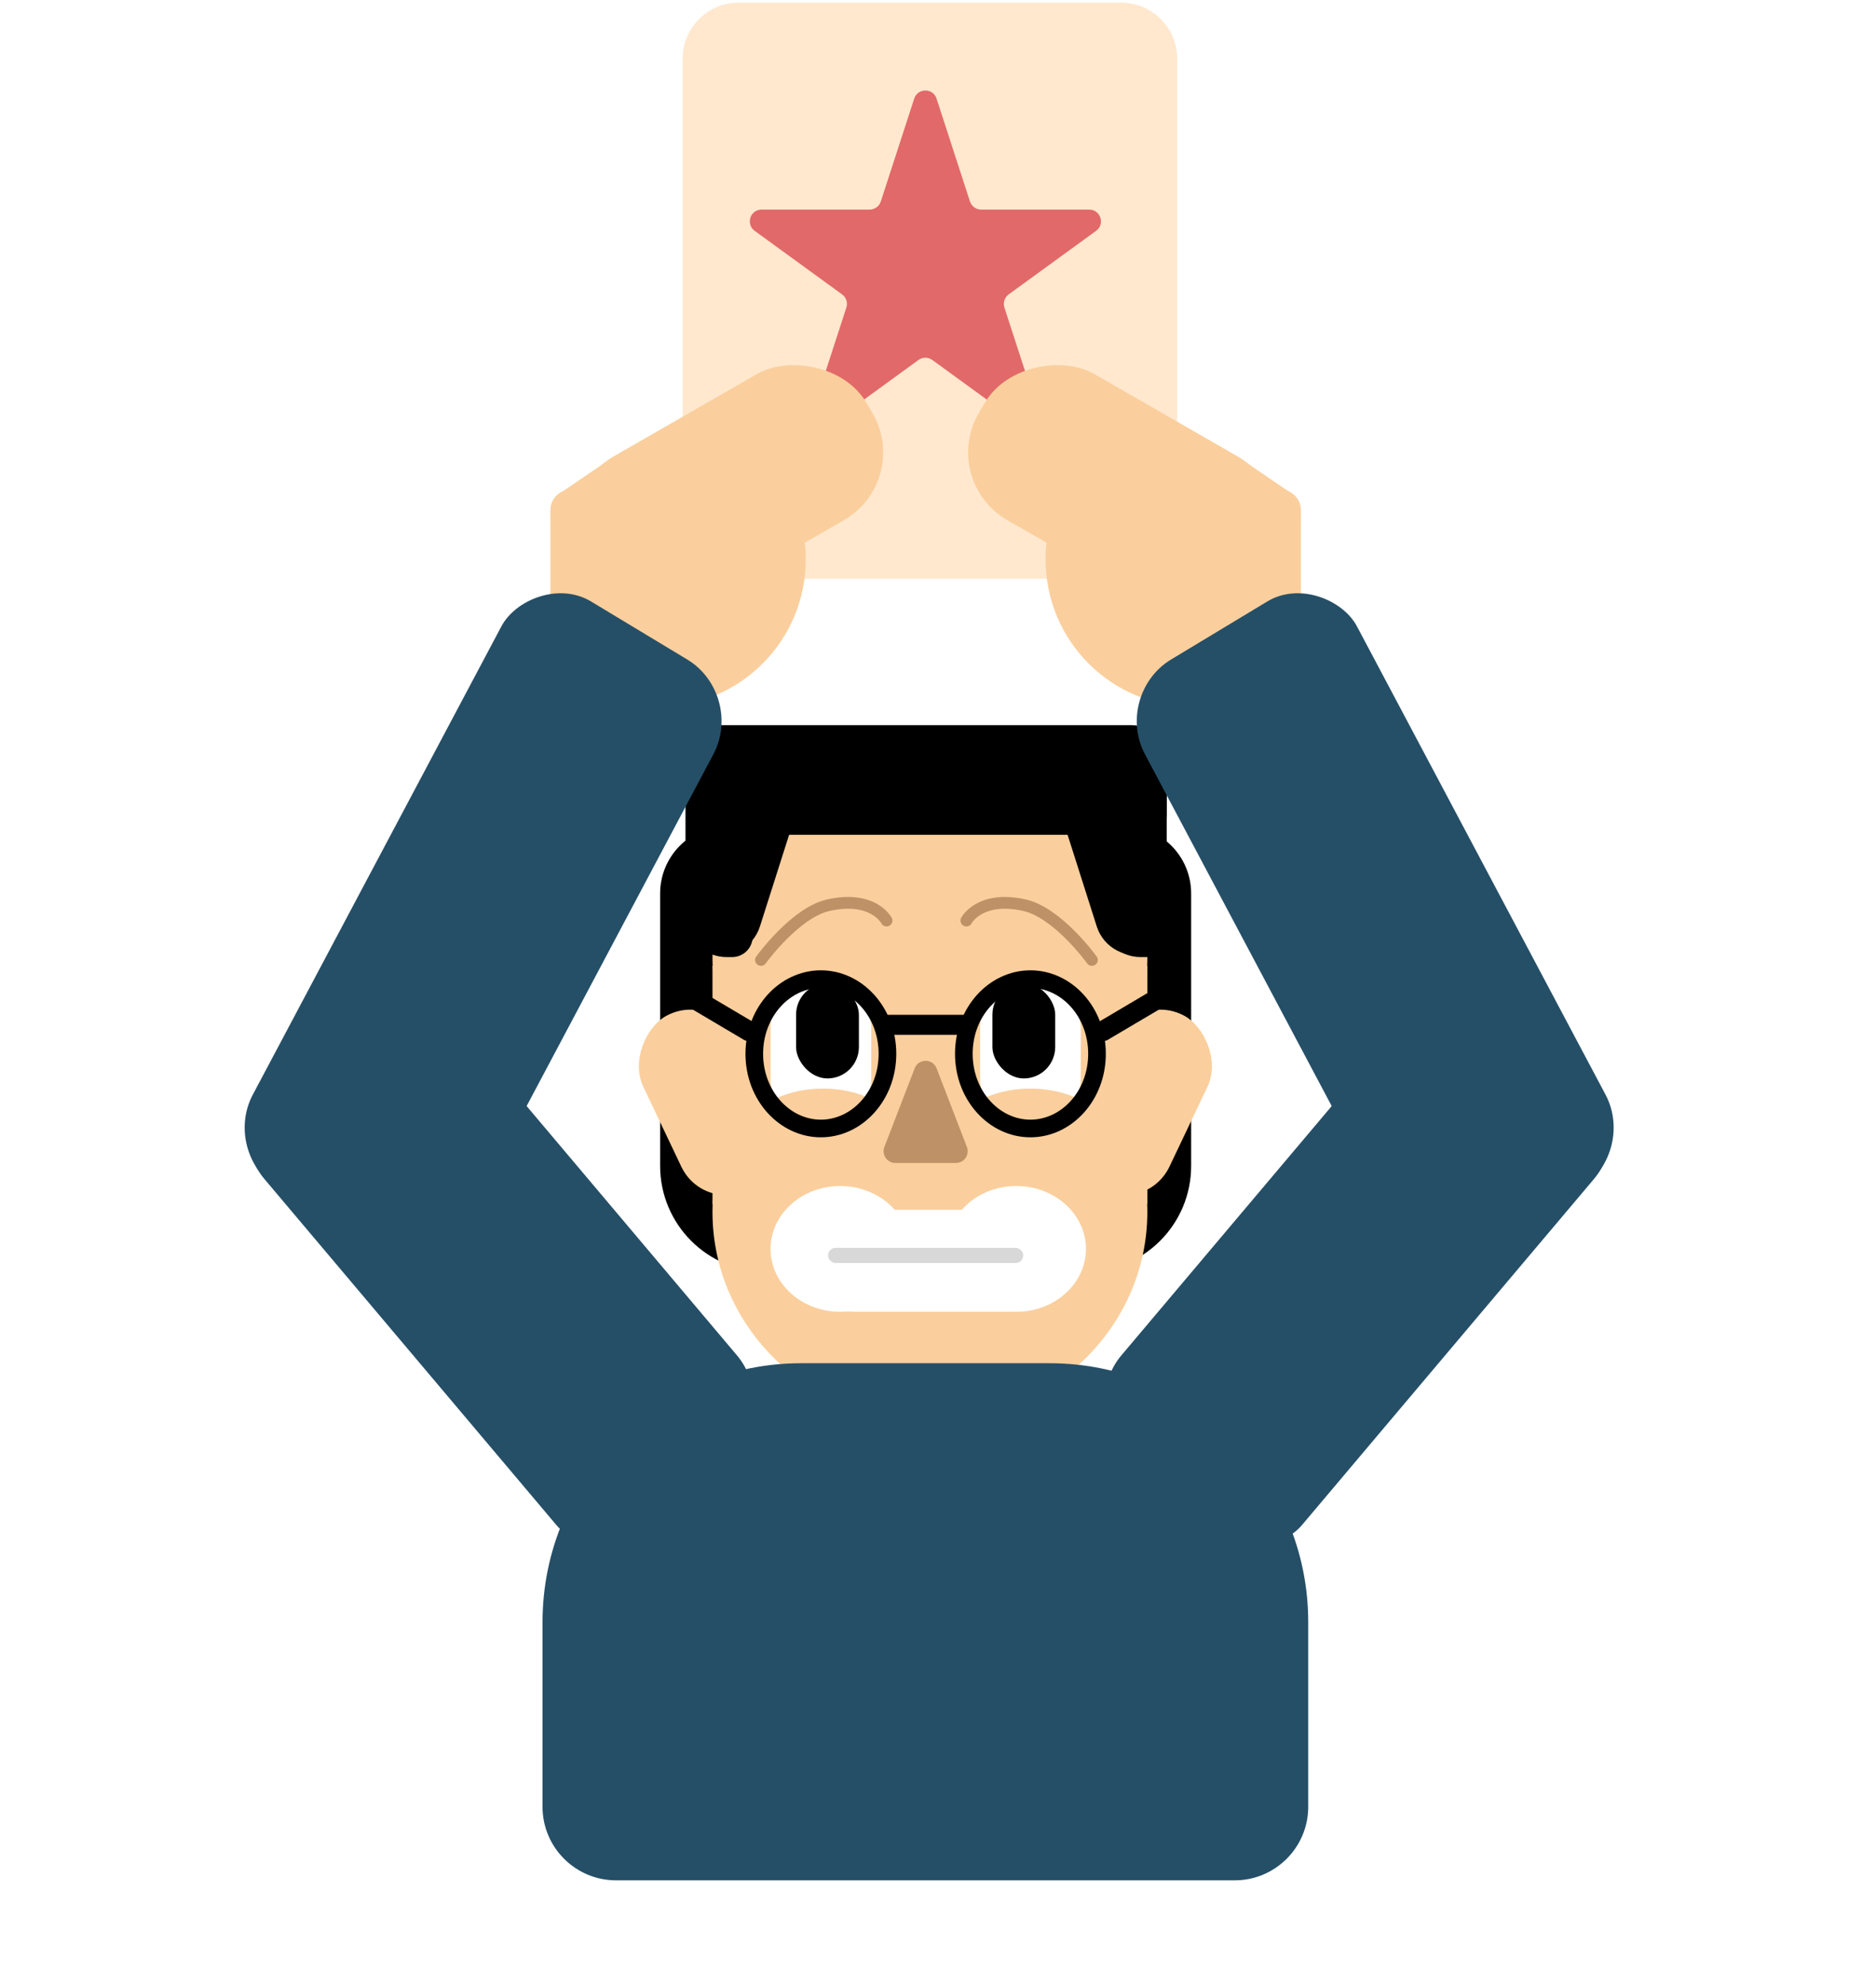 <svg width="638" height="675" viewBox="0 0 638 675" fill="none" xmlns="http://www.w3.org/2000/svg">
<g filter="url(#filter0_d_206_681)">
<circle cx="315.997" cy="352" r="315.142" fill="white"/>
</g>
<rect width="25.77" height="37.182" rx="10" transform="matrix(-0.575 0.818 -0.827 -0.563 446.252 172.471)" fill="#FACF9D"/>
<rect width="25.77" height="37.182" rx="10" transform="matrix(0.575 0.818 0.827 -0.563 183.344 172.471)" fill="#FACF9D"/>
<path d="M232.164 19.913C232.164 9.42 240.671 0.913 251.164 0.913H381.335C391.829 0.913 400.335 9.42 400.335 19.913V177.739C400.335 188.232 391.829 196.739 381.335 196.739H251.164C240.671 196.739 232.164 188.232 232.164 177.739V19.913Z" fill="#FFE8CE"/>
<path d="M310.905 33.523C312.103 29.837 317.316 29.837 318.514 33.523L329.867 68.464C330.403 70.112 331.938 71.228 333.671 71.228H370.411C374.286 71.228 375.897 76.187 372.762 78.464L343.039 100.059C341.637 101.078 341.05 102.883 341.586 104.532L352.939 139.473C354.137 143.158 349.919 146.223 346.784 143.945L317.061 122.35C315.659 121.332 313.76 121.332 312.358 122.35L282.635 143.945C279.5 146.223 275.282 143.158 276.48 139.473L287.833 104.532C288.369 102.883 287.782 101.078 286.38 100.059L256.657 78.464C253.522 76.187 255.133 71.228 259.008 71.228H295.748C297.481 71.228 299.017 70.112 299.552 68.464L310.905 33.523Z" fill="#E26969"/>
<rect width="57.816" height="110.176" rx="27" transform="matrix(-0.51 0.86 -0.867 -0.498 444.236 168.525)" fill="#FACF9D"/>
<rect width="57.816" height="110.176" rx="27" transform="matrix(0.51 0.86 0.867 -0.498 185.357 168.525)" fill="#FACF9D"/>
<path d="M224.502 303.681C224.502 290.978 234.799 280.681 247.502 280.681H382.091C394.794 280.681 405.091 290.978 405.091 303.681V396.275C405.091 416.157 388.974 432.275 369.091 432.275H260.502C240.62 432.275 224.502 416.157 224.502 396.275V303.681Z" fill="black"/>
<ellipse cx="316.249" cy="325.302" rx="73.944" ry="73.184" fill="#FACF9D"/>
<ellipse cx="316.249" cy="411.895" rx="73.944" ry="71.295" fill="#FACF9D"/>
<rect x="242.305" y="328.229" width="147.889" height="80.991" fill="#FACF9D"/>
<path d="M232.814 258.474C232.814 251.846 238.187 246.474 244.814 246.474H384.78C391.407 246.474 396.78 251.846 396.78 258.474V276.74C396.78 280.606 393.646 283.74 389.78 283.74H246.814C239.082 283.74 232.814 277.472 232.814 269.74V258.474Z" fill="black"/>
<path d="M233.125 269.385C233.125 263.075 238.241 257.959 244.551 257.959V257.959C250.862 257.959 255.978 263.075 255.978 269.385V318.301C255.978 322.167 252.844 325.301 248.978 325.301H247.125C239.393 325.301 233.125 319.033 233.125 311.301V269.385Z" fill="black"/>
<path d="M373.926 269.385C373.926 263.075 379.042 257.959 385.352 257.959V257.959C391.663 257.959 396.779 263.075 396.779 269.385V318.301C396.779 322.167 393.645 325.301 389.779 325.301H387.926C380.194 325.301 373.926 319.033 373.926 311.301V269.385Z" fill="black"/>
<path d="M360.274 274.95C358.359 268.937 361.681 262.51 367.694 260.595V260.595C373.707 258.68 380.134 262.002 382.049 268.015L396.893 314.624C398.066 318.308 396.031 322.245 392.347 323.418L390.582 323.981C383.214 326.327 375.34 322.256 372.994 314.889L360.274 274.95Z" fill="black"/>
<path d="M271.16 274.95C273.075 268.937 269.752 262.51 263.739 260.595V260.595C257.726 258.68 251.299 262.002 249.384 268.015L234.541 314.624C233.367 318.308 235.403 322.245 239.086 323.418L240.852 323.981C248.219 326.327 256.094 322.256 258.44 314.889L271.16 274.95Z" fill="black"/>
<path d="M355.594 188.4C355.594 176.25 365.443 166.4 377.594 166.4H435.421C439.287 166.4 442.421 169.534 442.421 173.4V240.192H405.594C377.979 240.192 355.594 217.806 355.594 190.192V188.4Z" fill="#FACF9D"/>
<path d="M274.002 188.4C274.002 176.25 264.152 166.4 252.002 166.4H194.175C190.309 166.4 187.175 169.534 187.175 173.4V240.192H224.002C251.616 240.192 274.002 217.806 274.002 190.192V188.4Z" fill="#FACF9D"/>
<rect width="84.228" height="200.01" rx="23" transform="matrix(0.729 -0.685 0.645 0.764 75.061 383.123)" fill="#254F67"/>
<rect width="84.228" height="200.01" rx="23" transform="matrix(-0.729 -0.685 -0.645 0.764 556.934 383.123)" fill="#254F67"/>
<rect width="84.228" height="226.273" rx="23" transform="matrix(-0.856 -0.516 -0.469 0.883 253.412 236.019)" fill="#254F67"/>
<rect width="84.228" height="226.273" rx="23" transform="matrix(0.856 -0.516 0.469 0.883 378.58 236.019)" fill="#254F67"/>
<path d="M184.506 551.333C184.506 502.731 223.905 463.333 272.506 463.333H356.908C405.509 463.333 444.908 502.731 444.908 551.333V614.086C444.908 627.894 433.715 639.087 419.908 639.087H209.506C195.699 639.087 184.506 627.894 184.506 614.087V551.333Z" fill="#254F67"/>
<rect width="65.276" height="35.233" rx="17.616" transform="matrix(-0.43 0.903 0.883 0.469 387.113 336.924)" fill="#FACF9D"/>
<rect width="65.276" height="35.233" rx="17.616" transform="matrix(0.43 0.903 -0.883 0.469 242.305 336.924)" fill="#FACF9D"/>
<rect x="262.057" y="332.27" width="34.212" height="51.805" rx="17.106" fill="white"/>
<rect x="359.066" y="411.179" width="34.674" height="85.634" rx="17.337" transform="rotate(90 359.066 411.179)" fill="white"/>
<rect x="333.324" y="332.27" width="34.212" height="51.805" rx="17.106" fill="white"/>
<rect x="337.496" y="334.191" width="21.365" height="32.351" rx="10.682" fill="black"/>
<rect x="270.732" y="334.191" width="21.365" height="32.351" rx="10.682" fill="black"/>
<rect x="330.574" y="344.917" width="6.817" height="31.556" rx="3" transform="rotate(90 330.574 344.917)" fill="black"/>
<rect x="259.088" y="349.107" width="6.817" height="31.556" rx="3" transform="rotate(120.601 259.088 349.107)" fill="black"/>
<rect width="6.817" height="31.556" rx="3" transform="matrix(0.509 0.861 0.861 -0.509 370.643 349.107)" fill="black"/>
<ellipse cx="279.884" cy="386.554" rx="26.472" ry="16.553" fill="#FACF9D"/>
<ellipse cx="350.429" cy="386.554" rx="26.472" ry="16.553" fill="#FACF9D"/>
<path d="M373.072 358.172C373.072 372.483 362.656 383.553 350.43 383.553C338.204 383.553 327.787 372.483 327.787 358.172C327.787 343.86 338.204 332.79 350.43 332.79C362.656 332.79 373.072 343.86 373.072 358.172Z" stroke="black" stroke-width="6"/>
<path d="M301.809 358.172C301.809 372.483 291.392 383.553 279.166 383.553C266.94 383.553 256.523 372.483 256.523 358.172C256.523 343.86 266.94 332.79 279.166 332.79C291.392 332.79 301.809 343.86 301.809 358.172Z" stroke="black" stroke-width="6"/>
<path d="M311.064 363.112C312.381 359.697 317.212 359.697 318.529 363.112L328.831 389.834C329.841 392.454 327.907 395.272 325.099 395.272H304.495C301.686 395.272 299.752 392.454 300.762 389.834L311.064 363.112Z" fill="#BF9166"/>
<ellipse cx="285.738" cy="424.48" rx="23.682" ry="21.373" fill="white"/>
<ellipse cx="345.631" cy="424.48" rx="23.682" ry="21.373" fill="white"/>
<path d="M258.798 326.269C258.798 326.269 270.393 310.173 281.756 307.647C297.01 304.257 301.499 312.882 301.499 312.882" stroke="#BF9166" stroke-width="4" stroke-linecap="round"/>
<path d="M371.347 326.276C371.347 326.276 359.751 310.18 348.388 307.654C333.134 304.264 328.646 312.889 328.646 312.889" stroke="#BF9166" stroke-width="4" stroke-linecap="round"/>
<rect width="5.154" height="66.388" rx="2.577" transform="matrix(4.37114e-08 -1 -1 -4.37114e-08 347.99 429.269)" fill="#D8D8D8"/>
<defs>
<filter id="filter0_d_206_681" x="0.855" y="36.858" width="636.283" height="637.283" filterUnits="userSpaceOnUse" color-interpolation-filters="sRGB">
<feFlood flood-opacity="0" result="BackgroundImageFix"/>
<feColorMatrix in="SourceAlpha" type="matrix" values="0 0 0 0 0 0 0 0 0 0 0 0 0 0 0 0 0 0 127 0" result="hardAlpha"/>
<feOffset dx="3" dy="4"/>
<feGaussianBlur stdDeviation="1.5"/>
<feComposite in2="hardAlpha" operator="out"/>
<feColorMatrix type="matrix" values="0 0 0 0 0 0 0 0 0 0 0 0 0 0 0 0 0 0 0.14 0"/>
<feBlend mode="normal" in2="BackgroundImageFix" result="effect1_dropShadow_206_681"/>
<feBlend mode="normal" in="SourceGraphic" in2="effect1_dropShadow_206_681" result="shape"/>
</filter>
</defs>
</svg>
